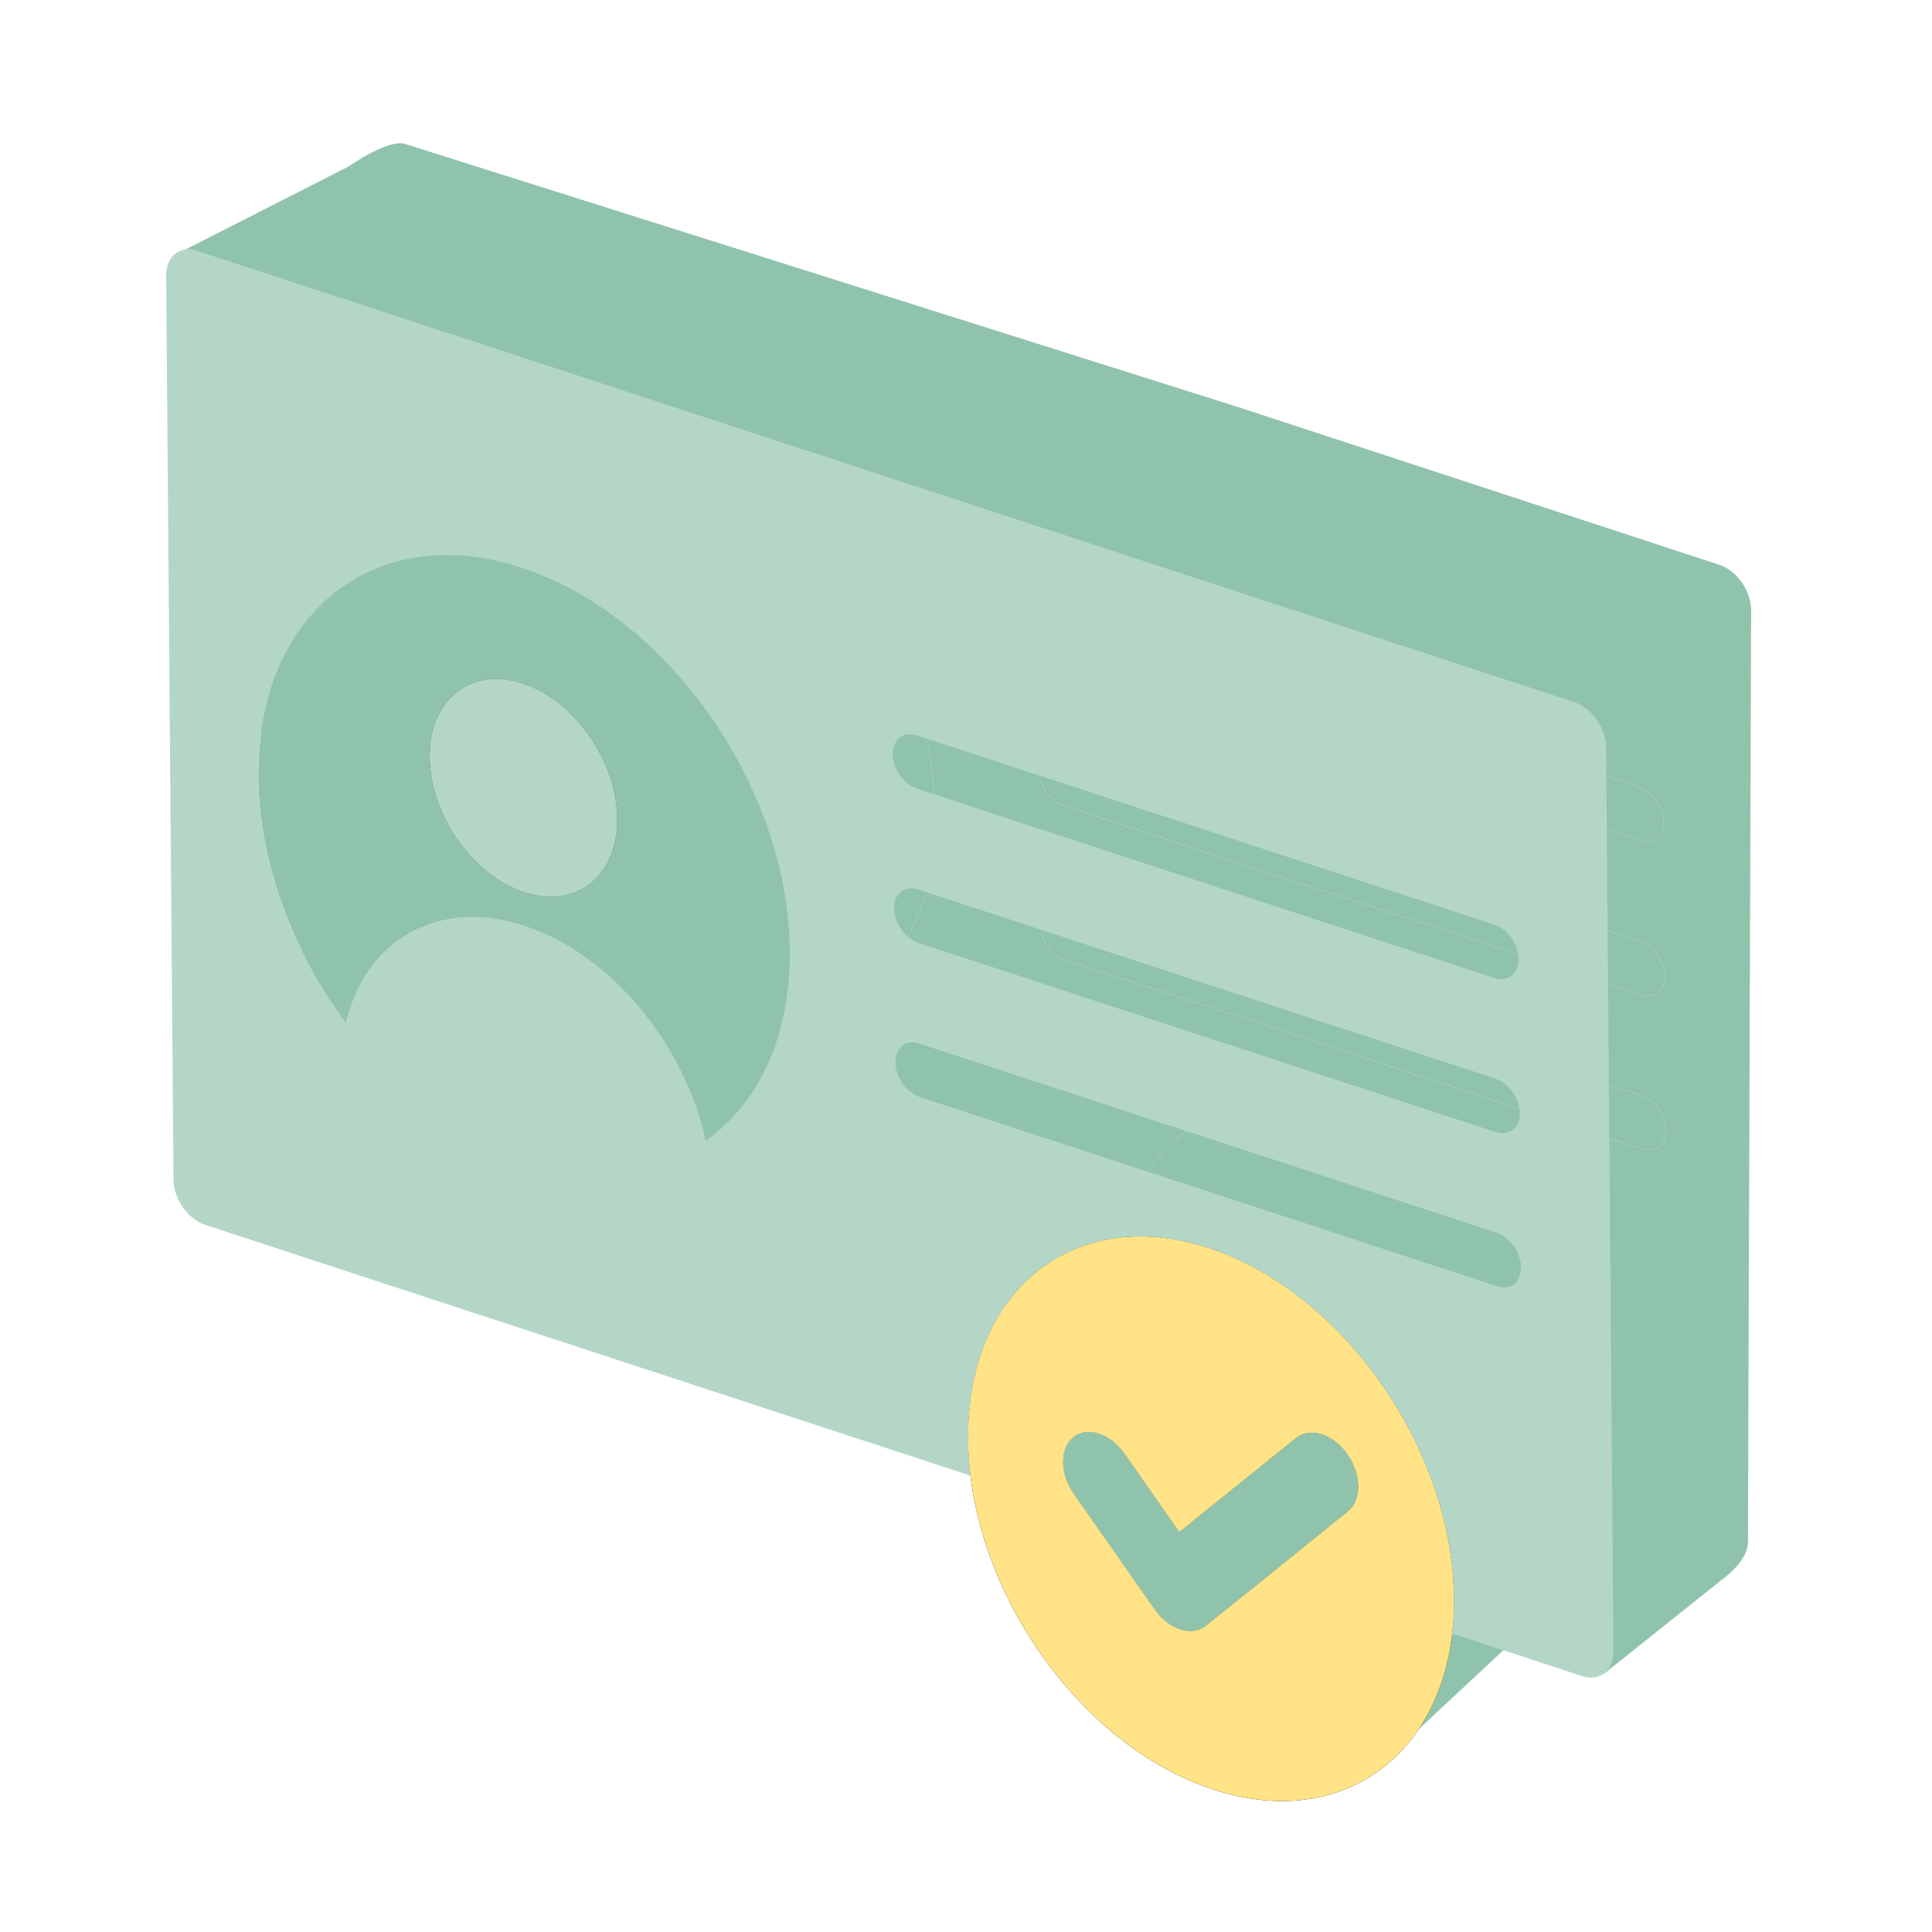 <svg width="70" height="70" viewBox="0 0 70 70" fill="none" xmlns="http://www.w3.org/2000/svg">
<path d="M60.363 40.942C60.361 40.685 60.267 40.408 60.102 40.173C59.938 39.938 59.716 39.763 59.485 39.688L38.554 32.829C38.323 32.753 38.103 32.783 37.941 32.911C37.78 33.039 37.69 33.255 37.692 33.512C37.694 33.769 37.788 34.046 37.953 34.281C38.117 34.516 38.339 34.691 38.57 34.766L59.501 41.626C59.731 41.701 59.952 41.672 60.114 41.543C60.275 41.415 60.365 41.199 60.363 40.942Z" fill="#90C3AB"/>
<path fill-rule="evenodd" clip-rule="evenodd" d="M33.871 29.476C33.823 23.551 29.473 17.335 24.155 15.592C18.837 13.85 14.565 17.24 14.613 23.166C14.638 26.289 15.859 29.492 17.787 32.08C18.497 29.075 21.117 27.537 24.26 28.567C27.403 29.597 30.061 32.864 30.825 36.352C32.721 35.018 33.896 32.6 33.871 29.476ZM24.25 27.356C26.128 27.971 27.636 26.774 27.619 24.682C27.602 22.59 26.066 20.395 24.189 19.78C22.311 19.164 20.803 20.361 20.82 22.453C20.837 24.546 22.373 26.74 24.25 27.356Z" fill="#90C3AB"/>
<path fill-rule="evenodd" clip-rule="evenodd" d="M40.326 47.164C40.282 41.745 44.189 38.645 49.052 40.239C53.915 41.832 57.893 47.516 57.937 52.935C57.94 53.375 57.918 53.8 57.871 54.208L51.725 58.713L49.464 64.461L54.898 59.391L58.118 60.642L62.39 57.233C62.39 57.233 63.336 56.574 63.331 55.879L63.447 22.102C63.441 21.406 62.925 20.669 62.301 20.465L44.865 14.751L14.688 5.219C14.063 5.015 12.631 6.032 12.631 6.032L6.266 9.271L11.539 37.763C11.545 38.459 12.06 39.196 12.685 39.4L40.413 48.487C40.359 48.046 40.33 47.604 40.326 47.164ZM24.155 15.592C29.473 17.335 33.823 23.551 33.871 29.476C33.896 32.6 32.721 35.018 30.825 36.352C30.061 32.864 27.403 29.597 24.26 28.567C21.117 27.537 18.497 29.075 17.787 32.08C15.859 29.492 14.638 26.289 14.613 23.166C14.565 17.24 18.837 13.85 24.155 15.592ZM60.102 40.173C60.267 40.408 60.361 40.685 60.363 40.942C60.365 41.199 60.275 41.415 60.114 41.543C59.952 41.672 59.731 41.701 59.501 41.626L38.57 34.766C38.339 34.691 38.117 34.516 37.953 34.281C37.788 34.046 37.694 33.769 37.692 33.512C37.69 33.255 37.78 33.039 37.941 32.911C38.103 32.783 38.323 32.753 38.554 32.829L59.485 39.688C59.716 39.763 59.938 39.938 60.102 40.173ZM60.057 34.591C60.222 34.826 60.315 35.102 60.317 35.359C60.319 35.616 60.23 35.833 60.068 35.961C59.907 36.089 59.686 36.119 59.456 36.043L38.524 29.184C38.294 29.108 38.072 28.934 37.907 28.699C37.743 28.463 37.649 28.187 37.647 27.93C37.645 27.673 37.734 27.457 37.896 27.328C38.058 27.2 38.278 27.171 38.509 27.246L59.44 34.105C59.67 34.181 59.892 34.356 60.057 34.591ZM60.012 29.009C60.176 29.244 60.27 29.52 60.272 29.777C60.274 30.034 60.184 30.25 60.023 30.379C59.861 30.507 59.641 30.537 59.41 30.461L38.479 23.602C38.248 23.526 38.026 23.352 37.862 23.116C37.697 22.881 37.604 22.605 37.602 22.348C37.6 22.091 37.689 21.875 37.851 21.746C38.012 21.618 38.233 21.588 38.463 21.664L59.395 28.523C59.625 28.599 59.847 28.773 60.012 29.009Z" fill="#90C3AB"/>
<path d="M27.619 24.682C27.636 26.774 26.128 27.971 24.25 27.356C22.373 26.74 20.837 24.546 20.82 22.453C20.803 20.361 22.311 19.164 24.189 19.78C26.066 20.395 27.602 22.59 27.619 24.682Z" fill="#90C3AB"/>
<path d="M60.272 29.777C60.27 29.52 60.176 29.244 60.012 29.009C59.847 28.773 59.625 28.599 59.395 28.523L38.463 21.664C38.233 21.588 38.012 21.618 37.851 21.746C37.689 21.875 37.6 22.091 37.602 22.348C37.604 22.605 37.697 22.881 37.862 23.116C38.026 23.352 38.248 23.526 38.479 23.602L59.41 30.461C59.641 30.537 59.861 30.507 60.023 30.379C60.184 30.25 60.274 30.034 60.272 29.777Z" fill="#90C3AB"/>
<path d="M60.317 35.359C60.315 35.102 60.222 34.826 60.057 34.591C59.892 34.356 59.67 34.181 59.44 34.105L38.509 27.246C38.278 27.171 38.058 27.2 37.896 27.328C37.734 27.457 37.645 27.673 37.647 27.93C37.649 28.187 37.743 28.463 37.907 28.699C38.072 28.934 38.294 29.108 38.524 29.184L59.456 36.043C59.686 36.119 59.907 36.089 60.068 35.961C60.23 35.833 60.319 35.616 60.317 35.359Z" fill="#90C3AB"/>
<path fill-rule="evenodd" clip-rule="evenodd" d="M49.052 40.239C44.189 38.645 40.282 41.745 40.326 47.164C40.33 47.604 40.359 48.046 40.413 48.487C41.022 53.478 44.743 58.396 49.211 59.86C53.679 61.324 57.34 58.826 57.871 54.208C57.918 53.8 57.94 53.375 57.937 52.935C57.893 47.516 53.915 41.832 49.052 40.239ZM52.224 47.121C52.727 46.717 53.553 46.986 54.068 47.719C54.583 48.451 54.592 49.37 54.091 49.774C53.453 50.287 52.816 50.802 52.18 51.317L52.178 51.319L52.176 51.321L52.174 51.322L52.165 51.33C51.869 51.569 51.574 51.808 51.278 52.047C50.499 52.678 49.718 53.306 48.933 53.929C48.428 54.33 47.601 54.059 47.087 53.324L44.166 49.151C43.652 48.416 43.645 47.495 44.15 47.093C44.655 46.693 45.482 46.964 45.997 47.699L47.982 50.536L52.224 47.121Z" fill="#90C3AB"/>
<path d="M54.068 47.719C53.553 46.986 52.727 46.717 52.224 47.121L47.982 50.536L45.997 47.699C45.482 46.964 44.655 46.693 44.15 47.093C43.645 47.495 43.652 48.416 44.166 49.151L47.087 53.324C47.601 54.059 48.428 54.33 48.933 53.929C49.718 53.306 50.499 52.678 51.278 52.047C51.574 51.808 51.869 51.569 52.165 51.33L52.174 51.322L52.176 51.321L52.178 51.319L52.18 51.317C52.816 50.802 53.453 50.287 54.091 49.774C54.592 49.37 54.583 48.451 54.068 47.719Z" fill="#90C3AB"/>
<path d="M22.366 29.659C22.383 31.751 20.874 32.948 18.997 32.333C17.119 31.718 15.583 29.523 15.566 27.431C15.549 25.339 17.058 24.142 18.935 24.757C20.813 25.372 22.349 27.567 22.366 29.659Z" fill="black"/>
<path d="M22.366 29.659C22.383 31.751 20.874 32.948 18.997 32.333C17.119 31.718 15.583 29.523 15.566 27.431C15.549 25.339 17.058 24.142 18.935 24.757C20.813 25.372 22.349 27.567 22.366 29.659Z" fill="#B4D6C7"/>
<path fill-rule="evenodd" clip-rule="evenodd" d="M43.798 45.216C38.935 43.623 35.029 46.723 35.073 52.141C35.077 52.581 35.106 53.023 35.16 53.464C35.769 58.456 39.49 63.373 43.958 64.837C48.426 66.301 52.086 63.803 52.617 59.185C52.664 58.777 52.687 58.352 52.683 57.912C52.639 52.494 48.661 46.81 43.798 45.216ZM46.971 52.098C47.473 51.694 48.3 51.963 48.815 52.696C49.33 53.429 49.339 54.348 48.837 54.751C48.199 55.264 47.563 55.779 46.927 56.295L46.925 56.296L46.923 56.298L46.921 56.3L46.911 56.307C46.616 56.546 46.32 56.786 46.025 57.025C45.245 57.655 44.465 58.284 43.68 58.907C43.175 59.307 42.347 59.036 41.833 58.301L38.913 54.129C38.399 53.394 38.391 52.472 38.896 52.071C39.402 51.67 40.229 51.941 40.743 52.676L42.729 55.513L46.971 52.098Z" fill="black"/>
<path fill-rule="evenodd" clip-rule="evenodd" d="M43.798 45.216C38.935 43.623 35.029 46.723 35.073 52.141C35.077 52.581 35.106 53.023 35.16 53.464C35.769 58.456 39.49 63.373 43.958 64.837C48.426 66.301 52.086 63.803 52.617 59.185C52.664 58.777 52.687 58.352 52.683 57.912C52.639 52.494 48.661 46.81 43.798 45.216ZM46.971 52.098C47.473 51.694 48.3 51.963 48.815 52.696C49.33 53.429 49.339 54.348 48.837 54.751C48.199 55.264 47.563 55.779 46.927 56.295L46.925 56.296L46.923 56.298L46.921 56.3L46.911 56.307C46.616 56.546 46.32 56.786 46.025 57.025C45.245 57.655 44.465 58.284 43.68 58.907C43.175 59.307 42.347 59.036 41.833 58.301L38.913 54.129C38.399 53.394 38.391 52.472 38.896 52.071C39.402 51.67 40.229 51.941 40.743 52.676L42.729 55.513L46.971 52.098Z" fill="#FFE386"/>
<path fill-rule="evenodd" clip-rule="evenodd" d="M28.617 34.454C28.569 28.529 24.219 22.313 18.901 20.57C13.583 18.827 9.311 22.218 9.359 28.143C9.385 31.266 10.606 34.47 12.533 37.057C13.244 34.052 15.864 32.514 19.006 33.544C22.149 34.574 24.808 37.841 25.571 41.33C27.467 39.996 28.643 37.577 28.617 34.454ZM18.997 32.333C20.874 32.948 22.383 31.751 22.366 29.659C22.349 27.567 20.813 25.372 18.935 24.757C17.058 24.142 15.549 25.339 15.566 27.431C15.583 29.523 17.119 31.718 18.997 32.333Z" fill="#90C3AB"/>
<path d="M48.815 52.696C48.3 51.963 47.473 51.694 46.971 52.098L42.729 55.513L40.743 52.676C40.229 51.941 39.402 51.67 38.896 52.071C38.391 52.472 38.399 53.394 38.913 54.129L41.833 58.301C42.347 59.036 43.175 59.307 43.68 58.907C44.465 58.284 45.245 57.655 46.025 57.025C46.32 56.786 46.616 56.546 46.911 56.307L46.921 56.3L46.923 56.298L46.925 56.296L46.927 56.295C47.563 55.779 48.199 55.264 48.837 54.751C49.339 54.348 49.33 53.429 48.815 52.696Z" fill="#90C3AB"/>
<path fill-rule="evenodd" clip-rule="evenodd" d="M35.073 52.141C35.029 46.723 38.935 43.623 43.798 45.216C48.661 46.81 52.639 52.494 52.683 57.912C52.687 58.352 52.664 58.777 52.617 59.185L54.368 59.759L57.334 60.731C57.958 60.935 58.465 60.533 58.459 59.838L58.193 27.08C58.187 26.384 57.672 25.647 57.047 25.442L39.612 19.729L7.145 9.089C6.521 8.884 6.014 9.286 6.02 9.982L6.286 42.74C6.291 43.436 6.807 44.173 7.432 44.378L35.16 53.464C35.106 53.023 35.077 52.581 35.073 52.141ZM18.901 20.57C24.219 22.313 28.569 28.529 28.617 34.454C28.643 37.577 27.467 39.996 25.571 41.33C24.808 37.841 22.149 34.574 19.006 33.544C15.864 32.514 13.244 34.052 12.533 37.057C10.606 34.47 9.385 31.266 9.359 28.143C9.311 22.218 13.583 18.827 18.901 20.57ZM54.849 45.151C55.014 45.386 55.107 45.662 55.109 45.919C55.111 46.176 55.022 46.392 54.86 46.521C54.698 46.649 54.478 46.678 54.248 46.603L33.316 39.744C33.086 39.668 32.864 39.494 32.699 39.258C32.535 39.023 32.441 38.747 32.439 38.49C32.437 38.233 32.526 38.017 32.688 37.888C32.85 37.76 33.07 37.73 33.3 37.806L54.232 44.665C54.462 44.741 54.684 44.915 54.849 45.151ZM54.804 39.568C54.968 39.803 55.062 40.08 55.064 40.337C55.066 40.594 54.976 40.81 54.815 40.938C54.653 41.067 54.433 41.096 54.202 41.021L33.271 34.161C33.04 34.086 32.818 33.911 32.654 33.676C32.489 33.441 32.396 33.164 32.394 32.907C32.392 32.651 32.481 32.434 32.643 32.306C32.804 32.178 33.025 32.148 33.255 32.224L54.187 39.083C54.417 39.158 54.639 39.333 54.804 39.568ZM54.758 33.986C54.923 34.221 55.017 34.498 55.019 34.755C55.021 35.011 54.931 35.228 54.769 35.356C54.608 35.484 54.388 35.514 54.157 35.438L33.226 28.579C32.995 28.503 32.773 28.329 32.608 28.094C32.444 27.859 32.35 27.582 32.348 27.325C32.346 27.068 32.436 26.852 32.597 26.724C32.759 26.595 32.979 26.566 33.21 26.641L54.141 33.501C54.372 33.576 54.594 33.751 54.758 33.986Z" fill="#B4D6C7"/>
</svg>
